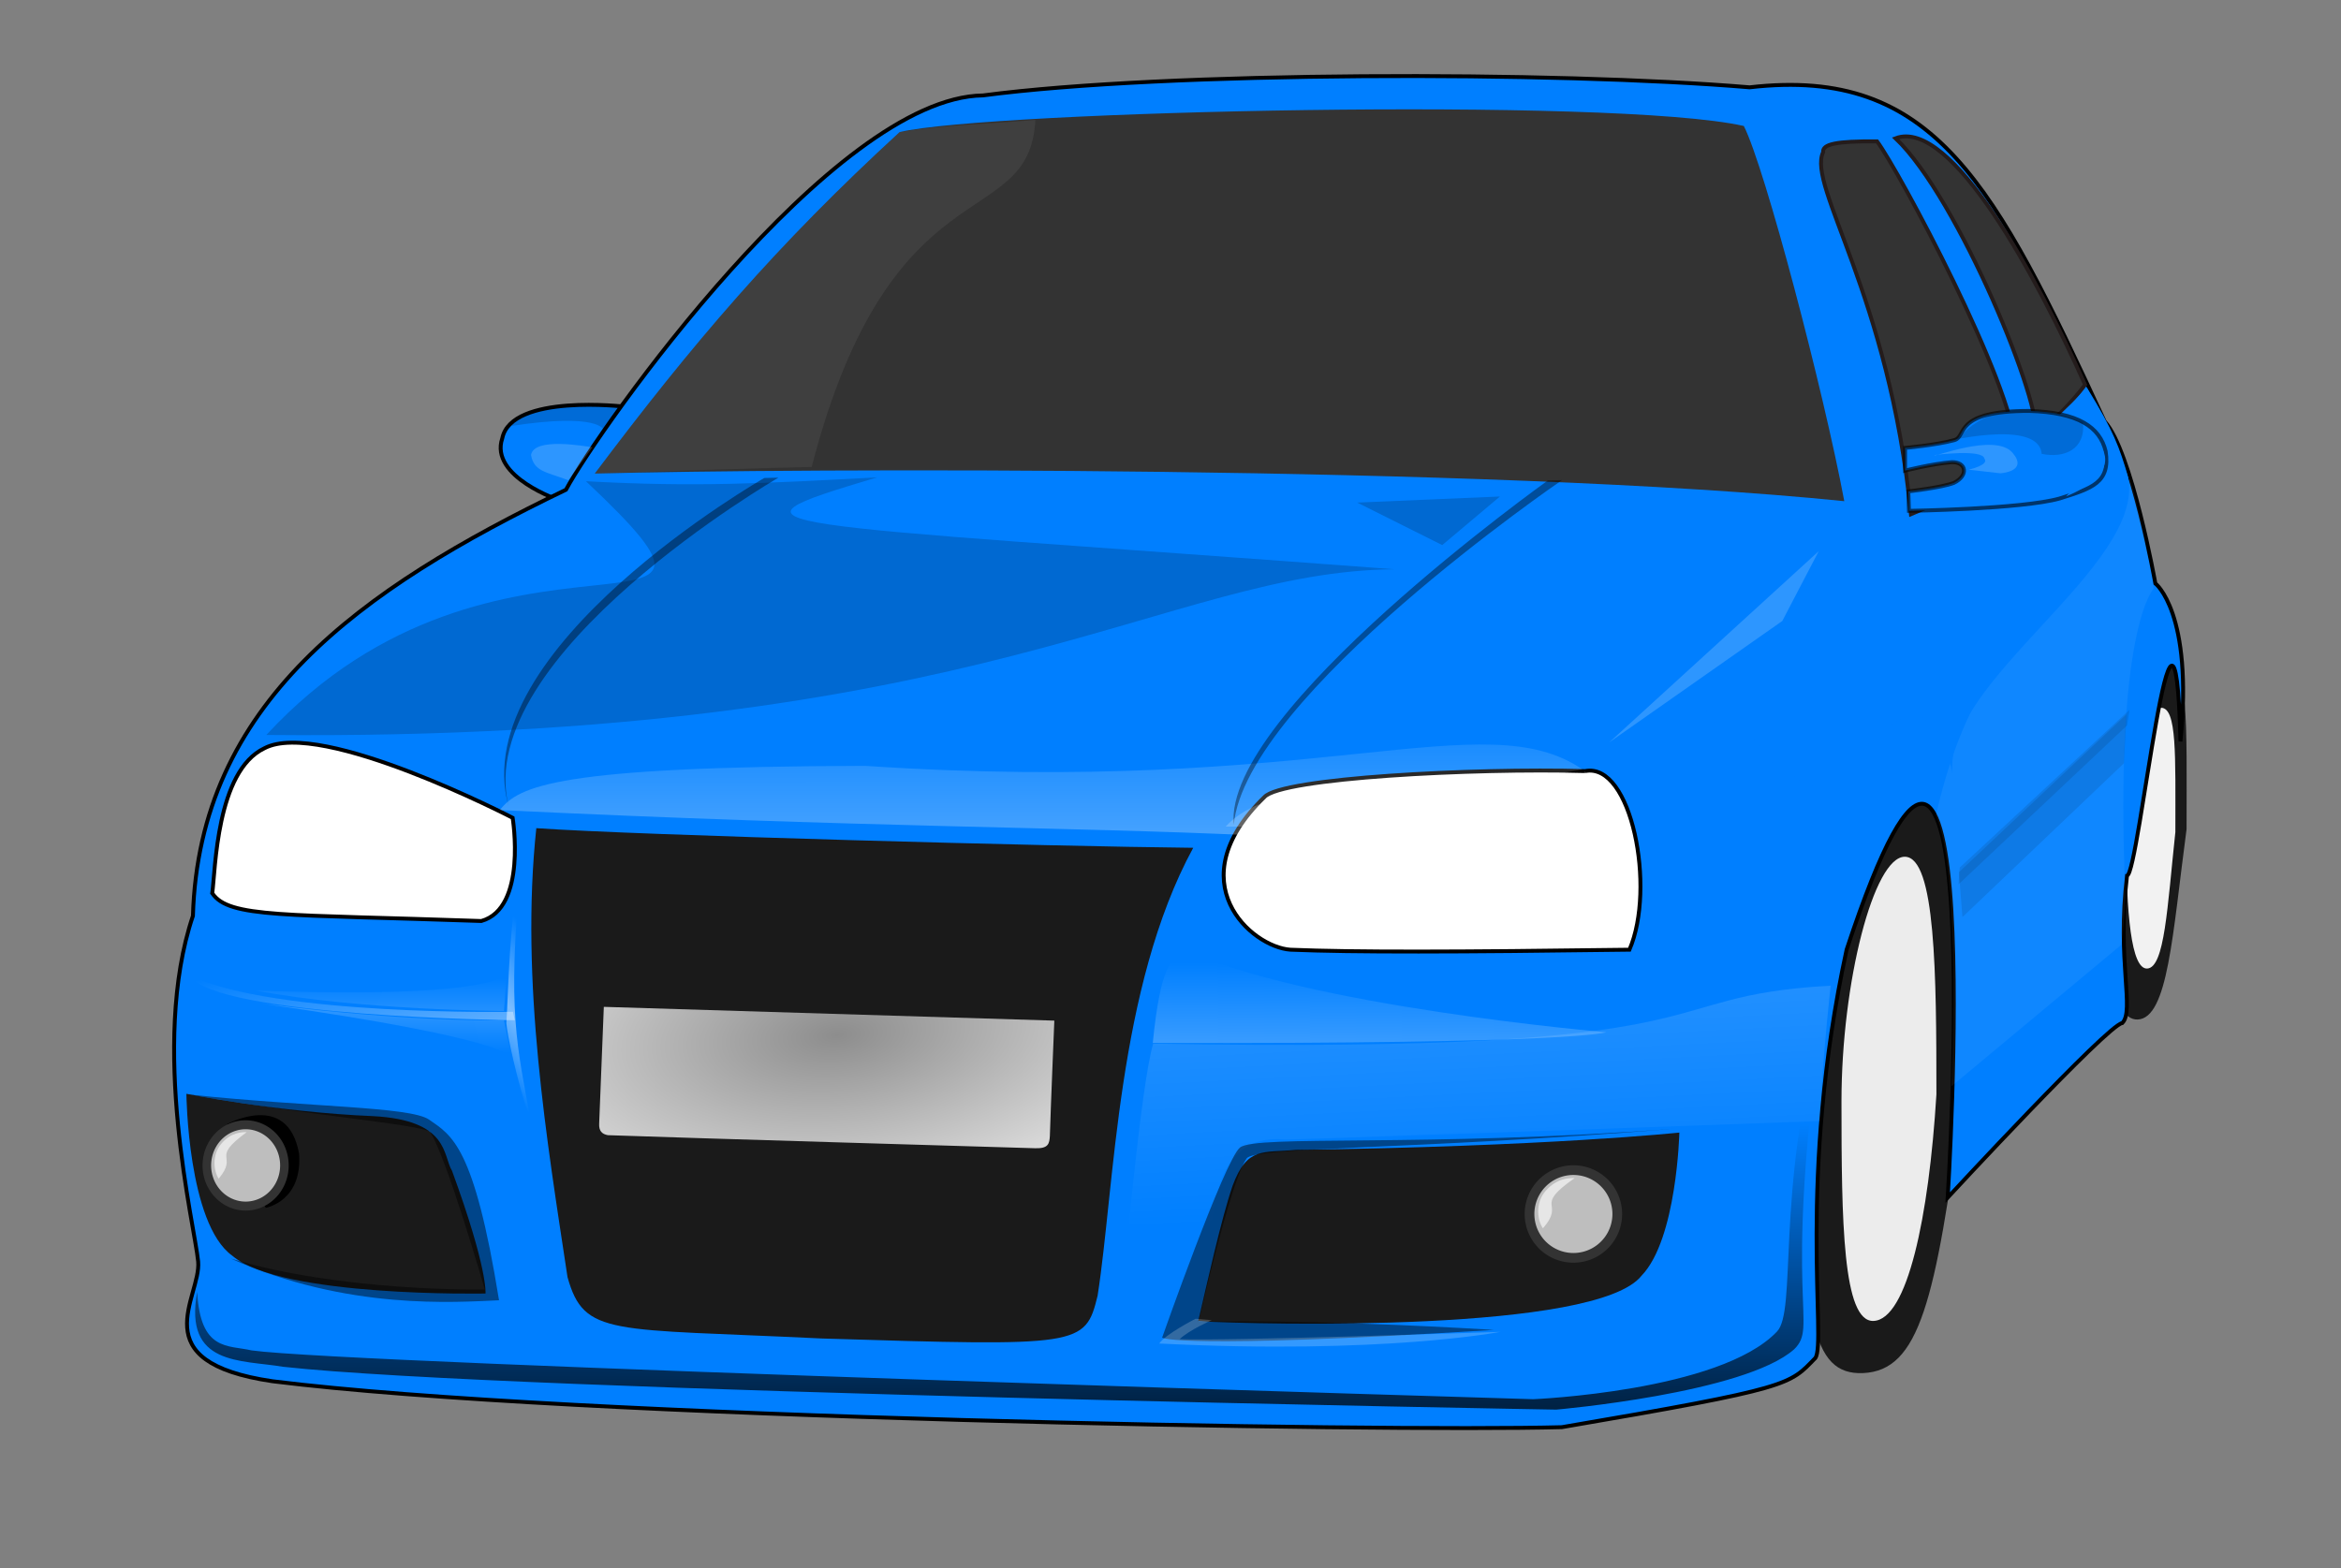 <?xml version="1.0"?><svg xmlns:xlink="http://www.w3.org/1999/xlink" height="402" width="600">
 <rect width="100%" height="100%" fill="#808080" stroke="none"/>
 <title>blue</title>
 <defs>
  <linearGradient id="linearGradient3310">
   <stop offset="0" id="stop3312" stop-color="#8d8d8d"/>
   <stop offset="1" id="stop3314" stop-color="#ededed"/>
  </linearGradient>
  <linearGradient id="linearGradient5715">
   <stop offset="0" id="stop5717" stop-opacity="0.392" stop-color="#ffffff"/>
   <stop offset="1" id="stop5719" stop-opacity="0" stop-color="#ffffff"/>
  </linearGradient>
  <linearGradient id="linearGradient5693">
   <stop offset="0" id="stop5695" stop-opacity="0.196" stop-color="#ffffff"/>
   <stop offset="1" id="stop5697" stop-opacity="0" stop-color="#ffffff"/>
  </linearGradient>
  <linearGradient id="linearGradient5683">
   <stop offset="0" id="stop5685" stop-opacity="0.375" stop-color="#ffffff"/>
   <stop offset="1" id="stop5687" stop-opacity="0" stop-color="#ffffff"/>
  </linearGradient>
  <linearGradient id="linearGradient5671">
   <stop offset="0" id="stop5673" stop-opacity="0" stop-color="#ffffff"/>
   <stop id="stop5679" offset="0.463" stop-opacity="0.483" stop-color="#ffffff"/>
   <stop offset="1" id="stop5675" stop-opacity="0" stop-color="#ffffff"/>
  </linearGradient>
  <linearGradient id="linearGradient5583">
   <stop offset="0" id="stop5585" stop-color="#000000"/>
   <stop offset="1" id="stop5587" stop-opacity="0" stop-color="#000000"/>
  </linearGradient>
  <linearGradient id="linearGradient5573">
   <stop offset="0" id="stop5575" stop-opacity="0.196" stop-color="#ffffff"/>
   <stop offset="1" id="stop5577" stop-opacity="0" stop-color="#ffffff"/>
  </linearGradient>
  <linearGradient id="linearGradient5563">
   <stop offset="0" id="stop5565" stop-color="#ffffff"/>
   <stop offset="1" id="stop5567" stop-opacity="0" stop-color="#ffffff"/>
  </linearGradient>
  <linearGradient xlink:href="#linearGradient5563" id="linearGradient5569" x1="0.07" y1="2.145" x2="0.166" y2="0.155"/>
  <linearGradient xlink:href="#linearGradient5573" id="linearGradient5579" x1="0.145" y1="-0.263" x2="0.266" y2="0.766"/>
  <linearGradient xlink:href="#linearGradient5583" id="linearGradient5589" x1="0.963" y1="1.265" x2="0.97" y2="0.249"/>
  <linearGradient xlink:href="#linearGradient5671" id="linearGradient5677" x1="0.207" y1="0.885" x2="0.28" y2="0.192"/>
  <linearGradient xlink:href="#linearGradient5683" id="linearGradient5689" x1="1.117" y1="0.824" x2="0" y2="0.149"/>
  <linearGradient xlink:href="#linearGradient5693" id="linearGradient5699" x1="0.948" y1="1.391" x2="0.927" y2="0.145"/>
  <linearGradient xlink:href="#linearGradient5693" id="linearGradient5703" x1="0.929" y1="0.032" x2="0.907" y2="0.899"/>
  <linearGradient xlink:href="#linearGradient5715" id="linearGradient5713" x1="0.561" y1="1.48" x2="0.56" y2="-0.103"/>
  <radialGradient xlink:href="#linearGradient3310" id="radialGradient3316" cx="202.927" cy="269.588" fx="202.927" fy="269.588" r="57.775" gradientTransform="matrix(1.854,-0.172,9.2721836e-2,0.887,-186.697,61.133)" gradientUnits="userSpaceOnUse"/>
  <symbol xmlns:xlink="http://www.w3.org/1999/xlink" id="svg_69">
   <defs>
    <linearGradient id="svg_42">
     <stop offset="0" id="svg_67" stop-color="#ececec"/>
     <stop offset="1" id="svg_66" stop-opacity="0" stop-color="#ececec"/>
    </linearGradient>
    <linearGradient id="svg_43">
     <stop offset="0" id="svg_65" stop-color="#f9f9f9"/>
     <stop offset="1" id="svg_64" stop-opacity="0" stop-color="#f9f9f9"/>
    </linearGradient>
    <linearGradient xlink:href="#svg_43" id="svg_39" gradientUnits="userSpaceOnUse" gradientTransform="matrix(1.69,0,0,2.124,-401.153,-415.205)" x1="293.334" y1="378.898" x2="604.74" y2="412.429"/>
    <radialGradient xlink:href="#svg_42" id="svg_32" gradientUnits="userSpaceOnUse" gradientTransform="matrix(1,0,0,0.931,0,40.542)" cx="382.6" cy="585.534" fx="382.6" fy="585.534" r="11.182"/>
    <radialGradient xlink:href="#svg_42" id="svg_36" gradientUnits="userSpaceOnUse" gradientTransform="matrix(1,0,0,1.213,0,-123.728)" cx="413.758" cy="581.842" fx="413.758" fy="581.842" r="11.214"/>
   </defs>
   <g id="svg_29" transform="translate(-64.498,-337.429)">
    <path id="svg_41" d="m66.47,635.123c31.273,-2.242 64.646,-0.912 92.027,21.712c15.505,36.755 39.606,-5.259 61.697,-4.899c27.237,-5.138 55.791,5.833 70.485,39.293c12.122,35.167 34.244,-20.256 54.309,-17.492c36.958,-13.321 77.598,2.292 107.33,33.057c-0.979,-44.701 29.705,-73.646 54.846,-95.157c11.516,-18.187 47.342,0.275 33.707,-33.881c-1.583,-34.387 3.793,-75.175 28.426,-93.402c16.498,-22.912 50.529,0.166 49.253,-40.95c13.059,-40.767 36.121,-73.831 58.467,-105.974c-23.562,7.7 -44.178,27.053 -68.691,30.774c-31.546,11.326 -65.971,16.939 -97.119,0.367c3.193,30.339 0.022,62.339 -13.743,87.58c-15.807,32.57 -33.135,65.858 -56.91,88.693c-17.204,-0.608 -25.872,-29.18 -37.142,-44.161c4.948,24.155 -5.383,29.804 -21.599,29.157c-13.316,16.19 -23.769,4.475 -34.386,-9.775c-1.892,21.048 17.871,63.894 -1.416,69.192c-32.153,3.159 -64.445,-6.469 -95.108,-18.726c-26.393,-12.062 -50.337,-31.931 -73.515,-52.308c-14.416,38.972 -42.903,63.895 -68.796,87.899c-13.55,10.738 -27.442,20.74 -41.803,29.404" stroke-opacity="0.941" stroke-width="1px" fill-rule="evenodd" fill="#7c6969"/>
    <path d="m64.498,636.002c31.273,-2.242 64.646,-0.912 92.027,21.712c15.505,36.755 39.606,-5.259 61.697,-4.899c27.237,-5.138 55.791,5.833 70.485,39.293c12.122,35.167 34.244,-20.256 54.309,-17.492c36.958,-13.321 77.598,2.292 107.33,33.057c-0.979,-44.701 29.705,-73.646 54.846,-95.157c11.516,-18.187 47.342,0.275 33.707,-33.881c-1.583,-34.387 3.793,-75.175 28.426,-93.402c16.498,-22.912 50.529,0.166 49.253,-40.95c13.059,-40.767 36.121,-73.831 58.467,-105.974c-23.562,7.7 -44.178,27.053 -68.69,30.774c-31.546,11.326 -65.971,16.939 -97.119,0.367c3.193,30.339 0.022,62.339 -13.743,87.58c-15.807,32.57 -33.135,65.858 -56.91,88.693c-17.204,-0.608 -25.872,-29.18 -37.142,-44.161c4.948,24.155 -5.383,29.804 -21.599,29.157c-13.316,16.19 -23.769,4.475 -34.386,-9.775c-1.892,21.048 17.871,63.894 -1.416,69.192c-32.153,3.159 -64.445,-6.469 -95.108,-18.726c-26.393,-12.062 -50.337,-31.931 -73.515,-52.308c-14.416,38.972 -42.903,63.895 -68.797,87.899c-13.55,10.738 -27.442,20.74 -41.803,29.404" id="svg_40" stroke-opacity="0.941" stroke-width="1px" fill-rule="evenodd" fill="black"/>
    <path id="svg_38" d="m66.47,623.362c31.004,-2.088 64.089,-0.849 91.234,20.213c15.372,34.217 39.265,-4.896 61.166,-4.561c27.003,-4.783 55.31,5.431 69.878,36.58c12.018,32.738 33.949,-18.857 53.841,-16.285c36.64,-12.401 76.93,2.133 106.406,30.774c-0.97,-41.614 29.449,-68.561 54.374,-88.586c11.417,-16.931 46.935,0.256 33.417,-31.542c-1.57,-32.013 3.76,-69.984 28.181,-86.952c16.356,-21.33 50.093,0.155 48.829,-38.123c12.946,-37.952 35.81,-68.733 57.964,-98.656c-23.359,7.168 -43.798,25.185 -68.099,28.65c-31.274,10.544 -65.403,15.77 -96.282,0.342c3.165,28.244 0.021,58.035 -13.624,81.532c-15.671,30.321 -32.85,61.311 -56.42,82.568c-17.056,-0.566 -25.649,-27.165 -36.822,-41.112c4.905,22.487 -5.337,27.746 -21.413,27.144c-13.202,15.072 -23.564,4.166 -34.09,-9.1c-1.876,19.595 17.718,59.482 -1.404,64.414c-31.876,2.941 -63.89,-6.022 -94.289,-17.433c-26.166,-11.229 -49.904,-29.726 -72.882,-48.696c-14.291,36.281 -42.533,59.483 -68.204,81.83c-13.433,9.996 -27.206,19.308 -41.443,27.374" stroke-opacity="0.941" stroke-width="1px" fill-rule="evenodd" fill="url(#svg_39)" opacity="0.093"/>
    <g transform="translate(-4,-18)" id="svg_34">
     <path d="m402.544,595.44l10.001,-5.174l12.427,-13.877l-14.845,-8.146l-7.583,27.197z" id="svg_37" stroke-width="2.98px" stroke="black" fill-rule="evenodd" fill="yellow"/>
     <path id="svg_35" d="m402.544,595.44l10.001,-5.174l12.427,-13.877l-14.845,-8.146l-7.583,27.197z" stroke-width="2.98px" fill-rule="evenodd" fill="url(#svg_36)" opacity="0.481"/>
    </g>
    <g transform="translate(-4,-14)" id="svg_30">
     <path id="svg_33" d="m393.782,595.941l-7.156,-10.408l-14.313,-10.408l-0.895,20.815l22.364,0z" stroke-width="2.98px" stroke="black" fill-rule="evenodd" fill="yellow"/>
     <path d="m393.782,595.941l-7.156,-10.408l-14.313,-10.408l-0.895,20.815l22.364,0z" id="svg_31" stroke-width="2.98px" fill-rule="evenodd" fill="url(#svg_32)" opacity="0.481"/>
    </g>
   </g>
  </symbol>
 </defs>
 <g>
  <title>Layer 1</title>
  <path d="m143.578,128.328l16.673,-24.053c0,0 -29.159,-3.473 -31.521,8.11c-3.355,9.899 14.848,15.943 14.848,15.943z" id="path3234" stroke-width="1px" stroke="#000000" fill-rule="evenodd" fill="#007fff"/>
  <path d="m502.77,283.164c-6.704,50.25 -10.784,68.255 -25.291,68.864c-13.276,0.558 -15.54,-14.348 -15.54,-65.817c0,-51.469 15.66,-81.053 28.947,-81.053c13.288,0 11.884,26.536 11.884,78.005z" id="path3275" fill="#1a1a1a"/>
  <path d="m560.418,212.588c-3.594,26.94 -4.749,48.464 -12.527,48.791c-7.117,0.299 -9.364,-19.564 -9.364,-47.157c0,-27.593 8.395,-46.034 15.519,-46.034c7.124,0 6.371,16.807 6.371,44.401z" id="path3278" fill="#1a1a1a"/>
  <path d="m557.549,213.31c-2.07,19.325 -2.736,34.765 -7.216,35c-4.1,0.214 -5.394,-14.034 -5.394,-33.828c0,-19.794 4.836,-33.023 8.939,-33.023c4.103,0 3.67,12.057 3.67,31.851z" id="path3288" fill="#f2f2f2"/>
  <path d="m145.053,125.56c8.294,-15.477 68.402,-100.64 106.901,-101.098c46.969,-6.196 146.865,-6.246 196.479,-2.076c47.335,-5.449 62.868,24.79 90.995,85.649c6.929,7.638 12.997,41.546 12.997,41.546c0,0 9.742,7.456 6.426,40.495c-1.454,-58.671 -10.589,34.194 -13.69,34.411c-2.636,21.865 2.012,34.594 -1.223,37.8c-3.701,0.413 -44.74,44.74 -44.74,44.74c0,0 11.14,-175.656 -25.902,-63.577c-12.789,58.909 -5.079,100.633 -8.019,104.71c-6.672,6.876 -5.888,7.657 -64.977,17.734c-46.495,1.217 -254.169,-2.235 -330.444,-11.773c-33.794,-4.936 -18.21,-21.512 -19.068,-30.704c-0.858,-9.193 -12.524,-55.447 -1.339,-88.601c1.593,-54.347 42.522,-83.675 95.604,-109.256l0,0z" id="path4765" stroke-width="1px" stroke="#000000" fill-rule="evenodd" fill="#007fff"/>
  <path d="m406.276,197.688c11.873,-2.344 18.198,29.93 11.351,45.794c-44.422,0.599 -70.642,0.67 -86.891,0c-9.987,-0.67 -29.056,-17.407 -6.654,-39.14c4.397,-4.903 53.491,-7.441 82.195,-6.654z" id="path5539" stroke-width="1px" stroke="#000000" fill-rule="evenodd" fill="#ffffff"/>
  <path d="m54.399,228.992c4.227,6.39 18.503,5.377 68.965,7.134c11.818,-3.296 8.026,-26.457 8.026,-26.457c0,0 -49.16,-25.486 -63.615,-17.836c-12.374,5.866 -12.55,31.363 -13.377,37.158z" id="path5545" stroke-width="1px" stroke="#000000" fill-rule="evenodd" fill="#ffffff"/>
  <path d="m152.44,121.41c25.093,-33.397 46.507,-58.524 78.127,-87.549c23.077,-5.455 183.095,-9.068 216.376,-1.561c5.426,10.642 20.476,68.025 25.748,96.189c-90.794,-9.23 -268.741,-8.449 -320.251,-7.08l0,0z" id="path5547" stroke-width="1px" fill-rule="evenodd" fill="#333333"/>
  <path d="m137.461,212.325c26.251,1.823 132.419,4.68 168.363,5.03c-19.493,35.818 -20.133,86.97 -24.509,114.849c-3.183,12.976 -4.31,12.986 -70.664,10.954c-54.134,-2.628 -60.924,-0.417 -65.199,-15.749c-5.166,-34.288 -12.187,-75.776 -7.992,-115.083z" id="path5551" stroke-width="1px" fill-rule="evenodd" fill="#1a1a1a"/>
  <path d="m154.758,258.135l115.468,3.53c0,0 -0.957,23.061 -1.146,29.572c-0.114,1.958 -0.357,3.25 -3.755,3.146c0,0 -93.113,-2.745 -109.526,-3.349c-1.54,-0.277 -2.32,-1.104 -2.234,-2.941l1.193,-29.959z" id="rect3294" stroke-width="0.861" fill="url(#radialGradient3316)"/>
  <path d="m307.097,338.727c2.213,-9.383 5.888,-26.23 8.823,-34.739c3.741,-10.121 7.761,-8.351 16.164,-9.189c64.422,-0.838 98.336,-4.433 98.336,-4.433c0,0 -0.626,27.285 -9.672,36.674c-11.465,14.628 -97.324,12.607 -113.65,11.687z" id="path5553" stroke-width="1px" fill-rule="evenodd" fill="#1a1a1a"/>
  <path d="m124.435,331.63c0,0 0.678,-6.147 -8.582,-31.466c-2.394,-3.865 -0.658,-13.014 -20.31,-14.017c-24.229,-1.002 -47.772,-5.721 -47.772,-5.721c0,0 0.329,33.271 11.728,41.478c12.543,10.782 64.935,9.726 64.935,9.726z" id="path5555" stroke-width="1px" fill-rule="evenodd" fill="#1a1a1a"/>
  <path d="m481.09,36.245c-10.564,-0.092 -14.02,0.717 -13.824,2.765c-4.149,8.763 16.895,36.468 22.514,92.821c11.543,-4.87 19.19,-8.41 26.859,-16.589c-0.626,-16.869 -30.119,-71.795 -35.549,-78.997z" id="path5557" stroke-width="1px" stroke="#241c1c" fill-rule="evenodd" fill="#333333"/>
  <path d="m485.83,35.455c16.145,15.307 38.16,69.237 35.874,76.602c6.009,-5.714 9.057,-8.635 12.709,-13.405c-12.122,-27.214 -34.314,-68.63 -48.583,-63.197z" id="path5559" stroke-width="1px" stroke="#241c1c" fill-rule="evenodd" fill="#333333"/>
  <path d="m302.892,243.119c-2.672,3.84 -5.397,3.808 -7.435,24.263c109.362,0.31 116.226,-2.739 116.226,-2.739c0,0 -77.551,-6.58 -108.791,-21.523z" id="path5561" opacity="0.534" stroke-width="1px" fill-rule="evenodd" fill="url(#linearGradient5569)"/>
  <path d="m295.556,267.571c-3.238,11.056 -7.402,58.953 -7.402,58.953c0,0 6.718,4.205 21.678,-6.609c1.213,-6.849 0.488,-29.678 19.563,-27.758c9.558,-0.195 137.181,-4.736 137.181,-4.736c0,0 -0.125,-8.941 2.614,-34.712c-49.213,2.695 -20.081,17.533 -173.633,14.862z" id="path5571" stroke-width="1px" fill-rule="evenodd" fill="url(#linearGradient5579)"/>
  <path d="m466.581,263.671c-9.592,70.819 -0.497,76.149 -6.73,82.25c-12.729,11.297 -60.989,15.476 -60.989,15.476c0,0 -268.855,-4.613 -326.333,-10.989c-10.817,-1.834 -25.481,-0.212 -21.991,-19.218c0.806,15.267 7.84,13.616 13.953,15.022c24.488,3.47 328.487,12.512 328.487,12.512c0,0 47.765,-1.977 62.416,-17.289c5.233,-5.243 -0.335,-35.553 11.185,-77.763z" id="path5581" stroke-width="1px" fill-rule="evenodd" fill="url(#linearGradient5589)"/>
  <path d="m943.081,60.321c28.373,-1.622 281.712,-4.521 322.516,6.263c-13.992,13.915 -65.651,55.713 -68.077,68.487c-24.736,1.815 -84.961,16.447 -84.961,16.447l-200.398,-6.262l-51.666,-16.831c0,0 -10.368,-19.122 82.586,-68.104l0,0z" id="path5537" stroke-opacity="0.392" stroke-width="1px" stroke="#000000" fill-rule="evenodd" fill="#007fff"/>
  <path d="m199.505,122.463c0,0 -78.623,45.565 -69.154,84.216c-11.285,-40.197 65.535,-84.136 65.535,-84.136l3.619,-0.079z" id="path5591" fill-opacity="0.392" stroke-width="1px" fill-rule="evenodd" fill="#000000"/>
  <path d="m307.192,338.843c0,0 28.912,-0.717 75.71,2.11c-81.012,5.07 -85.053,2 -85.053,2c0,0 16.023,-45.541 19.953,-48.745c4.106,-3.348 46.62,0.041 111.649,-4.839c-69.508,5.584 -107.73,4.603 -109.927,7.617c-4.066,5.63 -12.333,41.856 -12.333,41.856z" id="path5665" fill-opacity="0.46" stroke-width="1px" fill-rule="evenodd" fill="#000000"/>
  <path d="m306.444,338.095l4.111,0.374c0,0 -5.65,2.457 -8.222,4.858c10.882,0.533 82.217,-1.869 82.217,-1.869c0,0 -30.154,5.866 -87.449,2.99c1.752,-2.502 9.343,-6.353 9.343,-6.353z" id="path5667" fill-opacity="0.202" stroke-width="1px" fill-rule="evenodd" fill="#ffffff"/>
  <path d="m133.485,222.167c-3.553,37.874 -0.953,45.591 2.626,65.815c-3.837,-11.602 -6.148,-23.029 -6.334,-25.646c0.575,-8.634 0.618,-25.668 3.708,-40.169z" id="path5669" stroke-width="1px" fill-rule="evenodd" fill="url(#linearGradient5677)"/>
  <path d="m131.94,261.563c0,0 -76.752,-0.838 -83.273,-11.433c22.06,10.416 82.81,9.27 82.81,9.27l0.464,2.163z" id="path5681" stroke-width="1px" fill-rule="evenodd" fill="url(#linearGradient5689)"/>
  <path d="m65.547,253.951c26.779,5.088 63.624,5.244 63.624,5.244l0.699,-9.614c0,0 -1.435,6.623 -64.324,4.37z" id="path5691" stroke-width="1px" fill-rule="evenodd" fill="url(#linearGradient5699)"/>
  <path d="m67.47,257.359c38.665,4.875 61.702,4.195 61.702,4.195l1.923,9.614c0,0 0.663,-4.7 -63.624,-13.809z" id="path5701" stroke-width="1px" fill-rule="evenodd" fill="url(#linearGradient5703)"/>
  <path d="m128.114,207.679c92.901,4.477 146.442,4.297 192.767,6.475c8.465,-3.14 73.966,-15.253 84.753,-16.864c-25.335,-17.373 -66.85,6.879 -183.928,-0.946c-78.929,0.188 -88.755,5.173 -93.593,11.335z" id="path5705" stroke-width="1px" fill-rule="evenodd" fill="url(#linearGradient5713)"/>
  <path d="m400.354,123.089c0,0 -81.022,55.356 -84.139,88.361c-2.82,-28.817 80.519,-88.282 80.519,-88.282l3.619,-0.079z" id="path5593" stroke-width="1px" fill-rule="evenodd" fill-opacity="0.392" fill="#000000"/>
  <path d="m314.147,211.916c12.005,0.182 13.059,-1.451 13.059,-1.451c0,0 16.563,-4.521 28.295,-6.53c-12.21,-1.646 -32.32,-1.995 -41.354,7.981z" id="path5721" stroke-width="1px" fill-rule="evenodd" fill-opacity="0.196" fill="#ffffff"/>
  <path d="m124.252,330.6c0,0 -36.672,0.694 -65.128,-7.942c29.868,13.359 57.799,11.182 68.779,10.699c-6.384,-39.631 -12.095,-42.247 -17.964,-46.333c-4.921,-3.348 -30.571,-3.134 -61.562,-6.426c30.885,5.408 58.701,7.601 61.78,9.557c4.066,5.63 14.096,40.445 14.096,40.445z" id="path5723" stroke-width="1px" fill-rule="evenodd" fill-opacity="0.46" fill="#000000"/>
  <path d="m68.255,188.428c184.004,1.776 230.434,-41.939 289.085,-42.487c-165.1,-12.403 -176.868,-10.33 -132.49,-23.567c-29.157,1.567 -46.535,2.55 -74.672,1.001c52.072,49.007 -22.699,0.962 -81.923,65.053l0,0z" id="path5725" fill-opacity="0.176" stroke-width="1px" fill-rule="evenodd" fill="#000000"/>
  <path d="m384.433,127.294l-14.786,12.451l-21.79,-10.895l36.576,-1.556z" id="path5727" fill-opacity="0.176" stroke-width="1px" fill-rule="evenodd" fill="#000000"/>
  <path d="m412.449,190.328l53.696,-49.027l-9.338,17.899l-44.358,31.128z" id="path5729" fill-opacity="0.176" stroke-width="1px" fill-rule="evenodd" fill="#ffffff"/>
  <path d="m496.174,209.055c13.753,-60.543 46.435,-51.604 49.608,-86.69c3.463,11.069 6.226,28.534 6.226,28.534c0,0 -10.199,9.99 -7.263,78.858c-0.282,7.724 -1.038,12.451 -1.038,12.451l-43.579,36.316c0,0 2.605,-55.034 -3.953,-69.47z" id="path5731" fill-opacity="0.059" stroke-width="1px" fill-rule="evenodd" fill="#ffffff"/>
  <path d="m470.45,203.048c0,0 -17.778,-3.098 -21.984,-16.488c-16.558,1.889 -10.992,-13.19 -10.992,-13.19l19.259,-13.515l12.896,-22.959c0,0 24.941,4.374 65.27,-37.496c6.846,11.118 8.347,15.34 10.543,22.882c4.518,22.926 -47.597,52.397 -44.997,76.025c-7.746,-35.757 -29.995,4.741 -29.995,4.741z" id="path2437" stroke-width="1px" fill-rule="evenodd" fill="#007fff"/>
  <path d="m502.272,222.436l43.531,-40.466l-0.613,3.985l-43.225,40.772l0.307,-4.292z" id="path3209" stroke-width="1px" fill-rule="evenodd" fill-opacity="0.098" fill="#000000"/>
  <path d="m502.08,223.608l42.95,-40.466l-0.654,12.532l-41.402,39.45l-0.895,-11.516z" id="path3224" stroke-width="1px" fill-rule="evenodd" fill-opacity="0.098" fill="#000000"/>
  <path d="m488.272,114.831c0,0 7.816,-0.687 12.643,-1.996c3.33,-0.976 -0.409,-7.508 19.131,-7.486c12.72,0.355 18.142,4.201 19.63,10.314c1.255,8.124 -3.486,9.512 -11.811,12.144c-9.715,2.728 -38.595,3.161 -38.595,3.161l-0.166,-4.991c0,0 8.427,-0.937 11.645,-2.163c3.883,-1.891 3.257,-5.398 -0.499,-5.323c-5.087,0.407 -11.978,2.163 -11.978,2.163l0,-5.823z" id="path3226" stroke-opacity="0.588" stroke-width="1px" stroke="#000000" fill-rule="evenodd" fill="#007fff"/>
  <path d="m495.826,116.666c-0.936,0.936 15.418,-5.84 19.958,-0.624c4.228,4.905 -3.118,5.301 -3.118,5.301l-8.108,-0.936c0,0 5.378,-1.173 4.054,-2.807c-0.389,-2.569 -12.785,-0.936 -12.785,-0.936z" id="path3228" fill-opacity="0.176" stroke-width="1px" fill-rule="evenodd" fill="#ffffff"/>
  <path d="m491.46,127.58c0,0 33.593,-2.811 46.776,-13.409c5.699,7.8 -8.732,13.097 -8.732,13.097l6.237,-6.237c0,0 -10.43,7.339 -6.86,-0.312c-7.033,6.382 -37.421,6.86 -37.421,6.86z" id="path3230" stroke-width="1px" fill-rule="evenodd" fill="#007fff"/>
  <path d="m497.074,113.548c0,0 25.451,-6.502 26.195,2.807c5.733,1.201 11.318,-1.073 10.603,-8.108c-22.233,-8.906 -31.184,3.43 -31.184,3.43l-5.613,1.871z" id="path3232" fill-opacity="0.157" stroke-width="1px" fill-rule="evenodd" fill="#000000"/>
  <path d="m151.841,114.653l-6.162,8.476c-5.684,-2.16 -8.826,-2.203 -9.578,-6.485c0.792,-4.656 13.791,-2.216 15.74,-1.991z" id="path3236" stroke-width="1px" fill-rule="evenodd" fill-opacity="0.176" fill="#ffffff"/>
  <path d="m158.75,104.174l-4.058,6.025c0,0 -1.059,-4.455 -23.733,-0.984c3.395,-6.735 27.791,-5.042 27.791,-5.042z" id="path3238" fill-opacity="0.157" stroke-width="1px" fill-rule="evenodd" fill="#000000"/>
  <g id="g3248">
   <path d="m415.751,311.239a12.488,12.488 0 1 1-24.977,0a12.488,12.488 0 1 124.977,0z" id="path3240" fill="#333333"/>
   <path d="m413.265,311.239a10.002,10.002 0 1 1-20.004,0a10.002,10.002 0 1 120.004,0z" id="path3242" fill="#bebebe"/>
   <path id="path3246" d="m395.455,314.909c-1.398,-1.95 -2.086,-6.458 0.715,-9.626c2.834,-3.205 5.892,-3.265 7.415,-3.252c-10.9,7.623 -2.179,6.047 -8.13,12.878z" fill-opacity="0.606" stroke-width="1px" fill-rule="evenodd" fill="#ffffff"/>
  </g>
  <path d="m58.184,288.214l9.929,21.447c0,0 9.468,-1.658 8.539,-13.901c-2.915,-16.215 -18.468,-7.546 -18.468,-7.546z" id="path3261" stroke-width="1px" fill-rule="evenodd" fill="#000000"/>
  <g id="g3253" transform="matrix(0.884,0,0,0.927,-293.53,10.27)">
   <path d="m415.751,311.239a12.488,12.488 0 1 1-24.977,0a12.488,12.488 0 1 124.977,0z" id="path3255" fill="#333333"/>
   <path d="m413.265,311.239a10.002,10.002 0 1 1-20.004,0a10.002,10.002 0 1 120.004,0z" id="path3257" fill="#bebebe"/>
   <path id="path3259" d="m395.455,314.909c-1.398,-1.95 -2.086,-6.458 0.715,-9.626c2.834,-3.205 5.892,-3.265 7.415,-3.252c-10.9,7.623 -2.179,6.047 -8.13,12.878z" stroke-width="1px" fill-rule="evenodd" fill-opacity="0.606" fill="#ffffff"/>
  </g>
  <path d="m496.304,280.586c-1.93,31.493 -7.459,57.706 -16.103,58.07c-7.911,0.332 -8.228,-25.583 -8.228,-56.254c0,-30.671 8.299,-62.752 16.218,-62.752c7.918,0 8.114,30.265 8.114,60.936z" id="path3284" fill="#ececec"/>
  <path d="m152.44,121.41c25.093,-33.397 46.507,-58.524 78.127,-87.549c11.864,-1.914 19.226,-1.776 34.802,-3.12c-1.53,29.423 -36.874,10.029 -57.34,88.971c-9.945,0.211 -33.587,0.92 -55.59,1.698z" id="path3290" fill-opacity="0.059" stroke-width="1px" fill-rule="evenodd" fill="#ffffff"/>
  <path d="m208.873,440.462l115.931,5.23l-1.023,37.342l-116.19,-5.262l1.283,-37.31z" id="rect3292" stroke-width="0.861" fill="#ffffff"/>
 </g>
</svg>